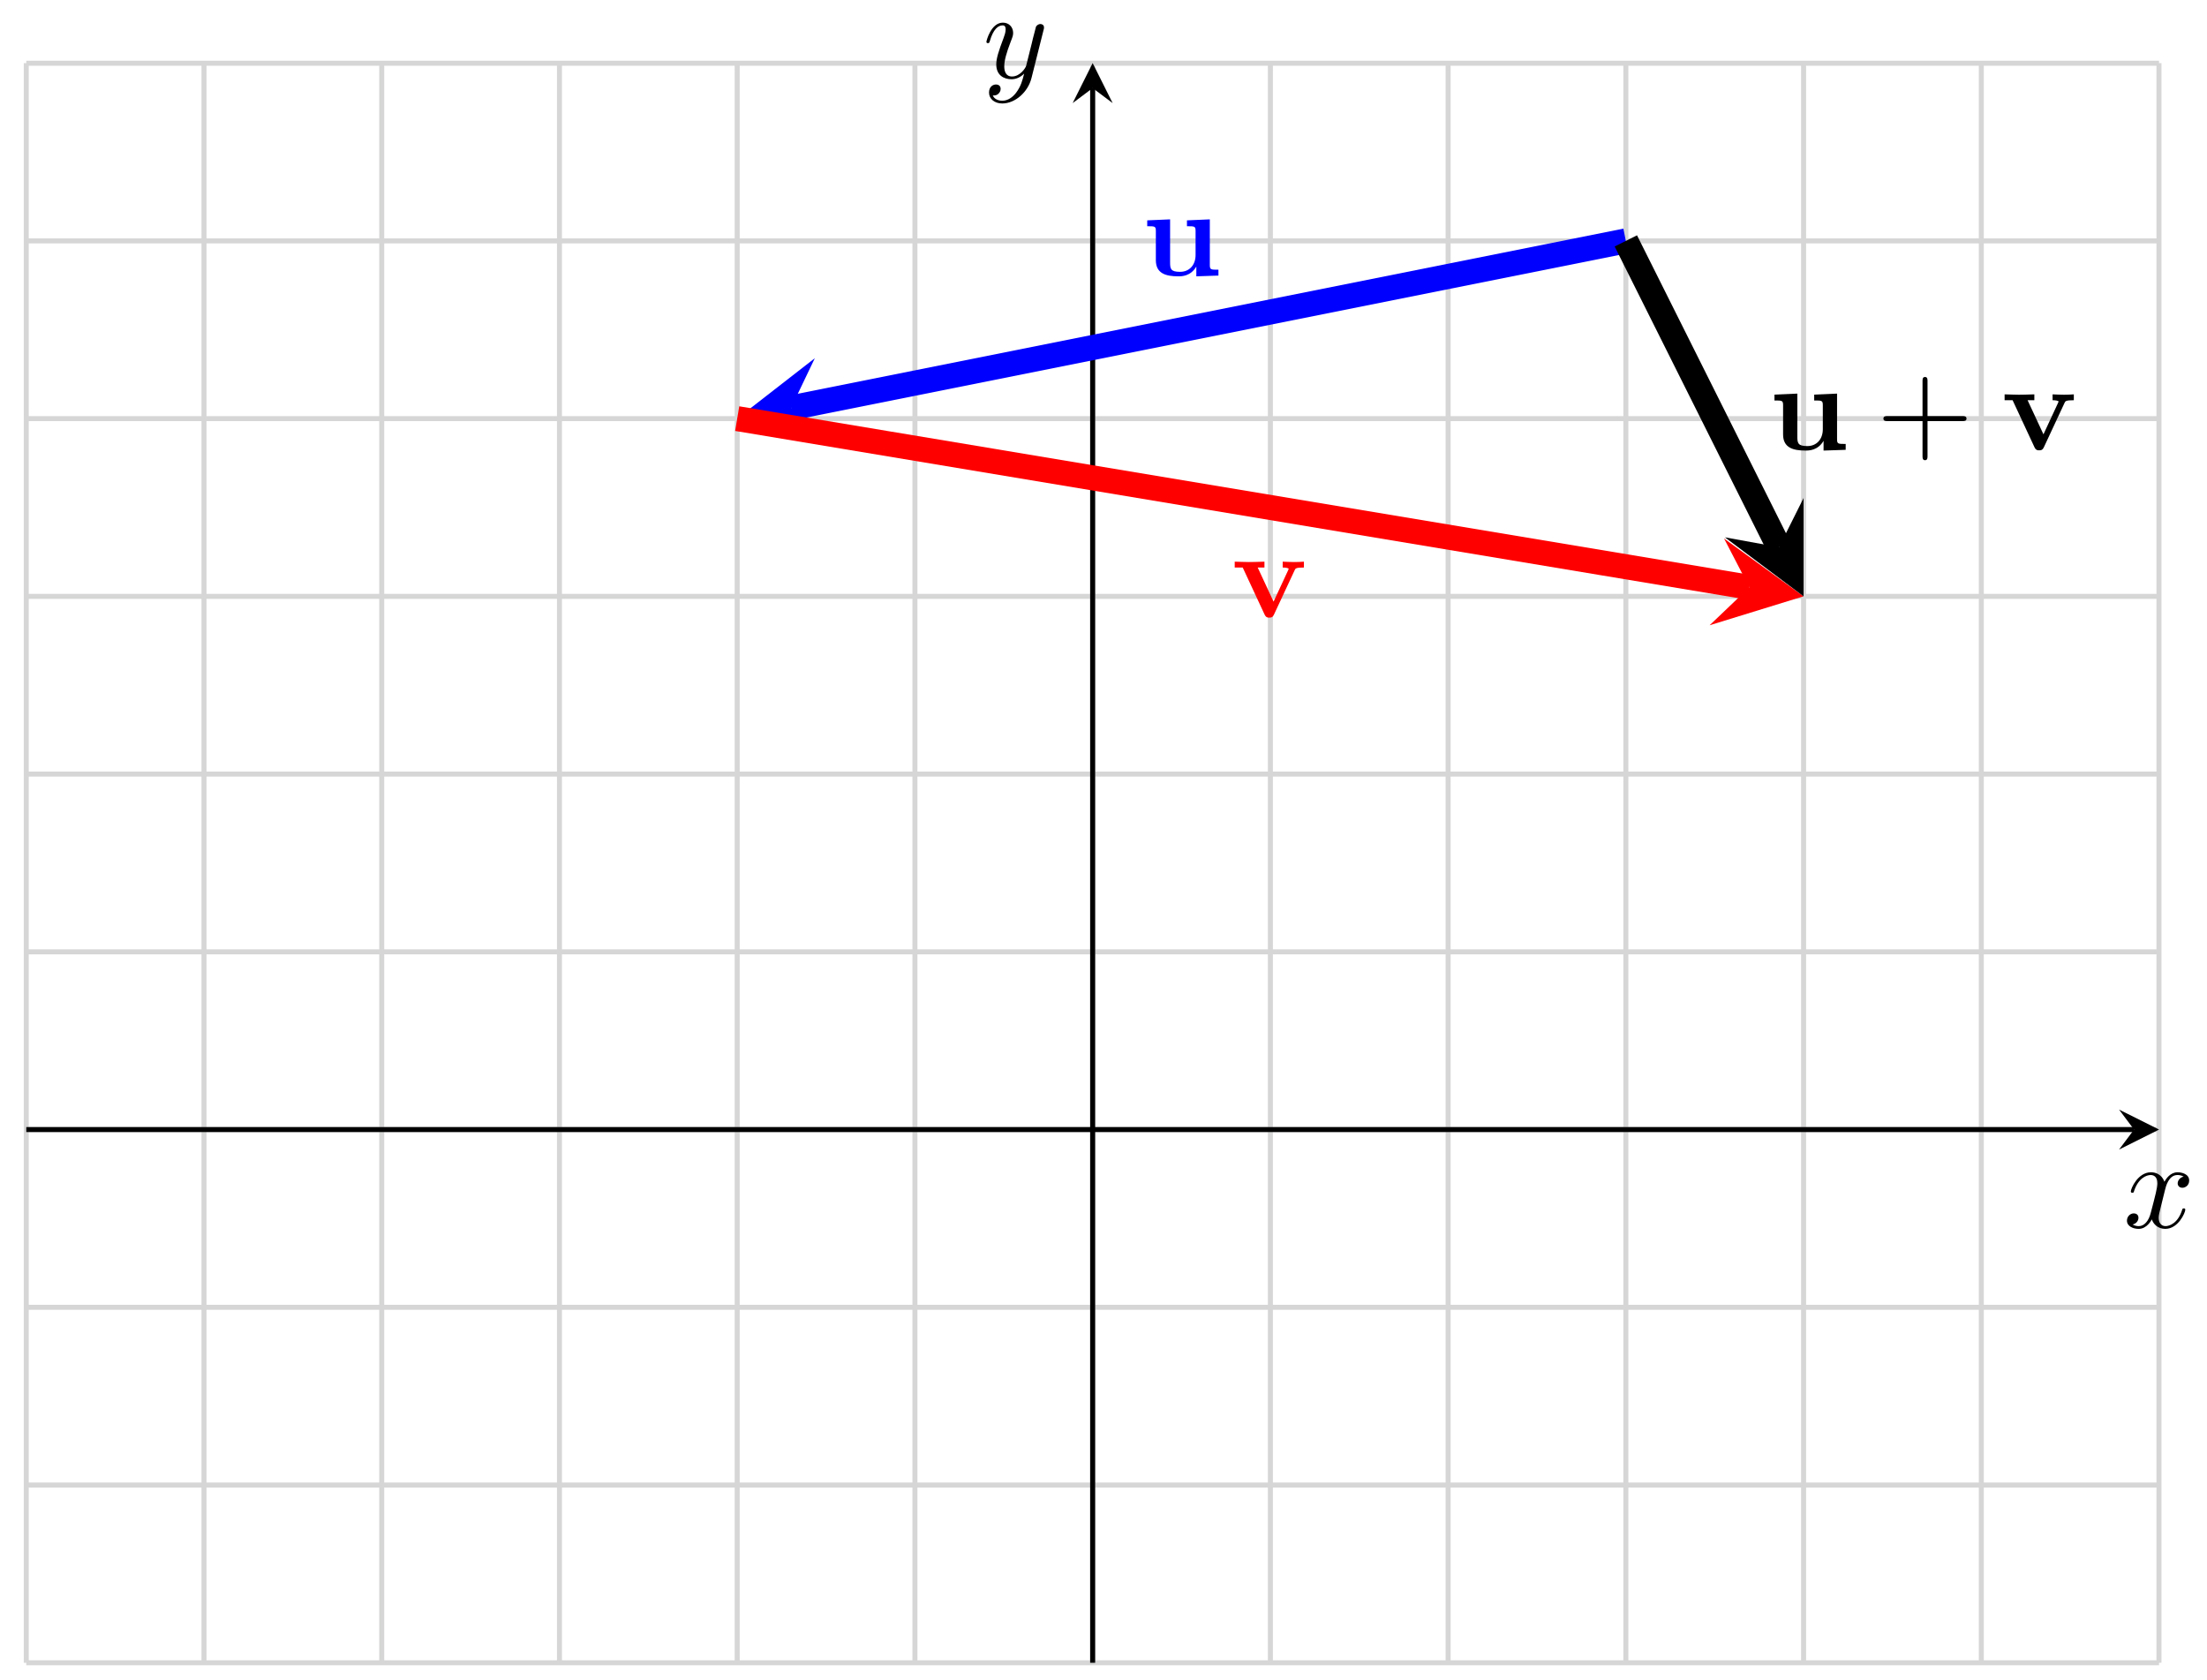 <svg xmlns="http://www.w3.org/2000/svg" xmlns:xlink="http://www.w3.org/1999/xlink" version="1.1" width="176" height="134" viewBox="0 0 176 134">
<defs>
<path id="font_1_1" d="M.334 .302C.34 .328 .363 .42 .433 .42 .438 .42 .462 .42 .483 .407 .455 .402 .435 .377 .435 .353 .435 .337 .446 .318 .473 .318 .495 .318 .527 .336 .527 .376 .527 .428 .468 .442 .434 .442 .376 .442 .341 .389 .329 .366 .304 .432 .25 .442 .221 .442 .117 .442 .06 .313 .06 .288 .06 .278 .07 .278 .072 .278 .08 .278 .083 .28 .085 .289 .119 .395 .185 .42 .219 .42 .238 .42 .273 .411 .273 .353 .273 .322 .256 .255 .219 .115 .203 .053 .168 .011 .124 .011 .118 .011 .095 .011 .074 .024 .099 .029 .121 .05 .121 .078 .121 .105 .099 .113 .084 .113 .054 .113 .029 .087 .029 .055 .029 .009 .079-.011 .123-.011 .189-.011 .225 .059 .228 .065 .24 .028 .276-.011 .336-.011 .439-.011 .496 .118 .496 .143 .496 .153 .487 .153 .484 .153 .475 .153 .473 .149 .471 .142 .438 .035 .37 .011 .338 .011 .299 .011 .283 .043 .283 .077 .283 .099 .289 .121 .3 .165L.334 .302Z"/>
<path id="font_1_2" d="M.486 .381C.49 .395 .49 .397 .49 .404 .49 .422 .476 .431 .461 .431 .451 .431 .435 .425 .426 .41 .424 .405 .416 .374 .412 .356 .405 .33 .398 .303 .392 .276L.347 .096C.343 .081 .3 .011 .234 .011 .183 .011 .172 .055 .172 .092 .172 .138 .189 .2 .223 .288 .239 .329 .243 .34 .243 .36 .243 .405 .211 .442 .161 .442 .066 .442 .029 .297 .029 .288 .029 .278 .039 .278 .041 .278 .051 .278 .052 .28 .057 .296 .084 .39 .124 .42 .158 .42 .166 .42 .183 .42 .183 .388 .183 .363 .173 .337 .166 .318 .126 .212 .108 .155 .108 .108 .108 .019 .171-.011 .23-.011 .269-.011 .303 .006 .331 .034 .318-.018 .306-.067 .266-.12 .24-.154 .202-.183 .156-.183 .142-.183 .097-.18 .08-.141 .096-.141 .109-.141 .123-.129 .133-.12 .143-.107 .143-.088 .143-.057 .116-.053 .106-.053 .083-.053 .05-.069 .05-.118 .05-.168 .094-.205 .156-.205 .259-.205 .362-.114 .39-.001L.486 .381Z"/>
<path id="font_2_1" d="M.438 .072V-.006L.615 0V.047C.553 .047 .546 .047 .546 .086V.45L.363 .442V.395C.425 .395 .432 .395 .432 .356V.165C.432 .083 .381 .03 .308 .03 .231 .03 .228 .055 .228 .109V.45L.045 .442V.395C.107 .395 .114 .395 .114 .356V.123C.114 .016 .195-.006 .294-.006 .32-.006 .392-.006 .438 .072Z"/>
<path id="font_2_2" d="M.506 .376C.512 .39 .516 .397 .58 .397V.444C.555 .442 .526 .441 .501 .441 .476 .441 .431 .443 .41 .444V.397C.429 .397 .458 .394 .458 .386 .458 .385 .457 .383 .453 .374L.337 .124 .21 .397H.264V.444C.231 .442 .141 .441 .14 .441 .112 .441 .067 .443 .026 .444V.397H.09L.265 .021C.277-.004 .29-.004 .303-.004 .32-.004 .33-.001 .34 .02L.506 .376Z"/>
<path id="font_3_1" d="M.409 .23H.688C.702 .23 .721 .23 .721 .25 .721 .27 .702 .27 .688 .27H.409V.55C.409 .564 .409 .583 .389 .583 .369 .583 .369 .564 .369 .55V.27H.089C.075 .27 .056 .27 .056 .25 .056 .23 .075 .23 .089 .23H.369V-.05C.369-.064 .369-.083 .389-.083 .409-.083 .409-.064 .409-.05V.23Z"/>
</defs>
<path transform="matrix(1,0,0,-1,87.135,90.077)" stroke-width=".399" stroke-linecap="butt" stroke-miterlimit="10" stroke-linejoin="miter" fill="none" stroke="#d5d6d5" d="M-85.04-42.52H85.04M-85.04-28.347H85.04M-85.04-14.173H85.04M-85.04 0H85.04M-85.04 14.173H85.04M-85.04 28.347H85.04M-85.04 42.52H85.04M-85.04 56.694H85.04M-85.04 70.867H85.04M-85.04 85.035H85.04M-85.04-42.52V85.04M-70.867-42.52V85.04M-56.694-42.52V85.04M-42.52-42.52V85.04M-28.347-42.52V85.04M-14.173-42.52V85.04M0-42.52V85.04M14.173-42.52V85.04M28.347-42.52V85.04M42.52-42.52V85.04M56.694-42.52V85.04M70.867-42.52V85.04M85.035-42.52V85.04M85.04 85.04"/>
<path transform="matrix(1,0,0,-1,87.135,90.077)" stroke-width=".399" stroke-linecap="butt" stroke-miterlimit="10" stroke-linejoin="miter" fill="none" stroke="#000000" d="M-85.04 0H83.048"/>
<path transform="matrix(1,0,0,-1,170.183,90.077)" d="M1.993 0-1.196 1.594 0 0-1.196-1.594"/>
<use data-text="x" xlink:href="#font_1_1" transform="matrix(9.963,0,0,-9.963,169.328,97.886)"/>
<path transform="matrix(1,0,0,-1,87.135,90.077)" stroke-width=".399" stroke-linecap="butt" stroke-miterlimit="10" stroke-linejoin="miter" fill="none" stroke="#000000" d="M0-42.52V83.048"/>
<path transform="matrix(0,-1,-1,-0,87.135,7.025)" d="M1.993 0-1.196 1.594 0 0-1.196-1.594"/>
<use data-text="y" xlink:href="#font_1_2" transform="matrix(9.963,0,0,-9.963,78.373,6.209)"/>
<path transform="matrix(1,0,0,-1,87.135,90.077)" stroke-width="1.993" stroke-linecap="butt" stroke-miterlimit="10" stroke-linejoin="miter" fill="none" stroke="#0000ff" d="M42.52 70.867-24.048 57.553"/>
<path transform="matrix(-.981,.196,.196,.981,63.087,32.521)" d="M4.384 0-2.63 3.507 0 0-2.63-3.507" fill="#0000ff"/>
<use data-text="u" xlink:href="#font_2_1" transform="matrix(9.963,0,0,-9.963,91.039,21.976)" fill="#0000ff"/>
<path transform="matrix(1,0,0,-1,87.135,90.077)" stroke-width="1.993" stroke-linecap="butt" stroke-miterlimit="10" stroke-linejoin="miter" fill="none" stroke="#ff0000" d="M-28.347 56.694 52.37 43.241"/>
<path transform="matrix(.986,.164,.164,-.986,139.505,46.834)" d="M4.384 0-2.63 3.507 0 0-2.63-3.507" fill="#ff0000"/>
<use data-text="v" xlink:href="#font_2_2" transform="matrix(9.963,0,0,-9.963,98.205,49.213)" fill="#ff0000"/>
<path transform="matrix(1,0,0,-1,87.135,90.077)" stroke-width="1.993" stroke-linecap="butt" stroke-miterlimit="10" stroke-linejoin="miter" fill="none" stroke="#000000" d="M42.52 70.867 54.733 46.441"/>
<path transform="matrix(.447,.894,.894,-.447,141.868,43.634)" d="M4.384 0-2.63 3.507 0 0-2.63-3.507"/>
<use data-text="u" xlink:href="#font_2_1" transform="matrix(9.963,0,0,-9.963,141.059,35.871)"/>
<use data-text="+" xlink:href="#font_3_1" transform="matrix(9.963,0,0,-9.963,149.638,35.871)"/>
<use data-text="v" xlink:href="#font_2_2" transform="matrix(9.963,0,0,-9.963,159.601,35.871)"/>
</svg>
